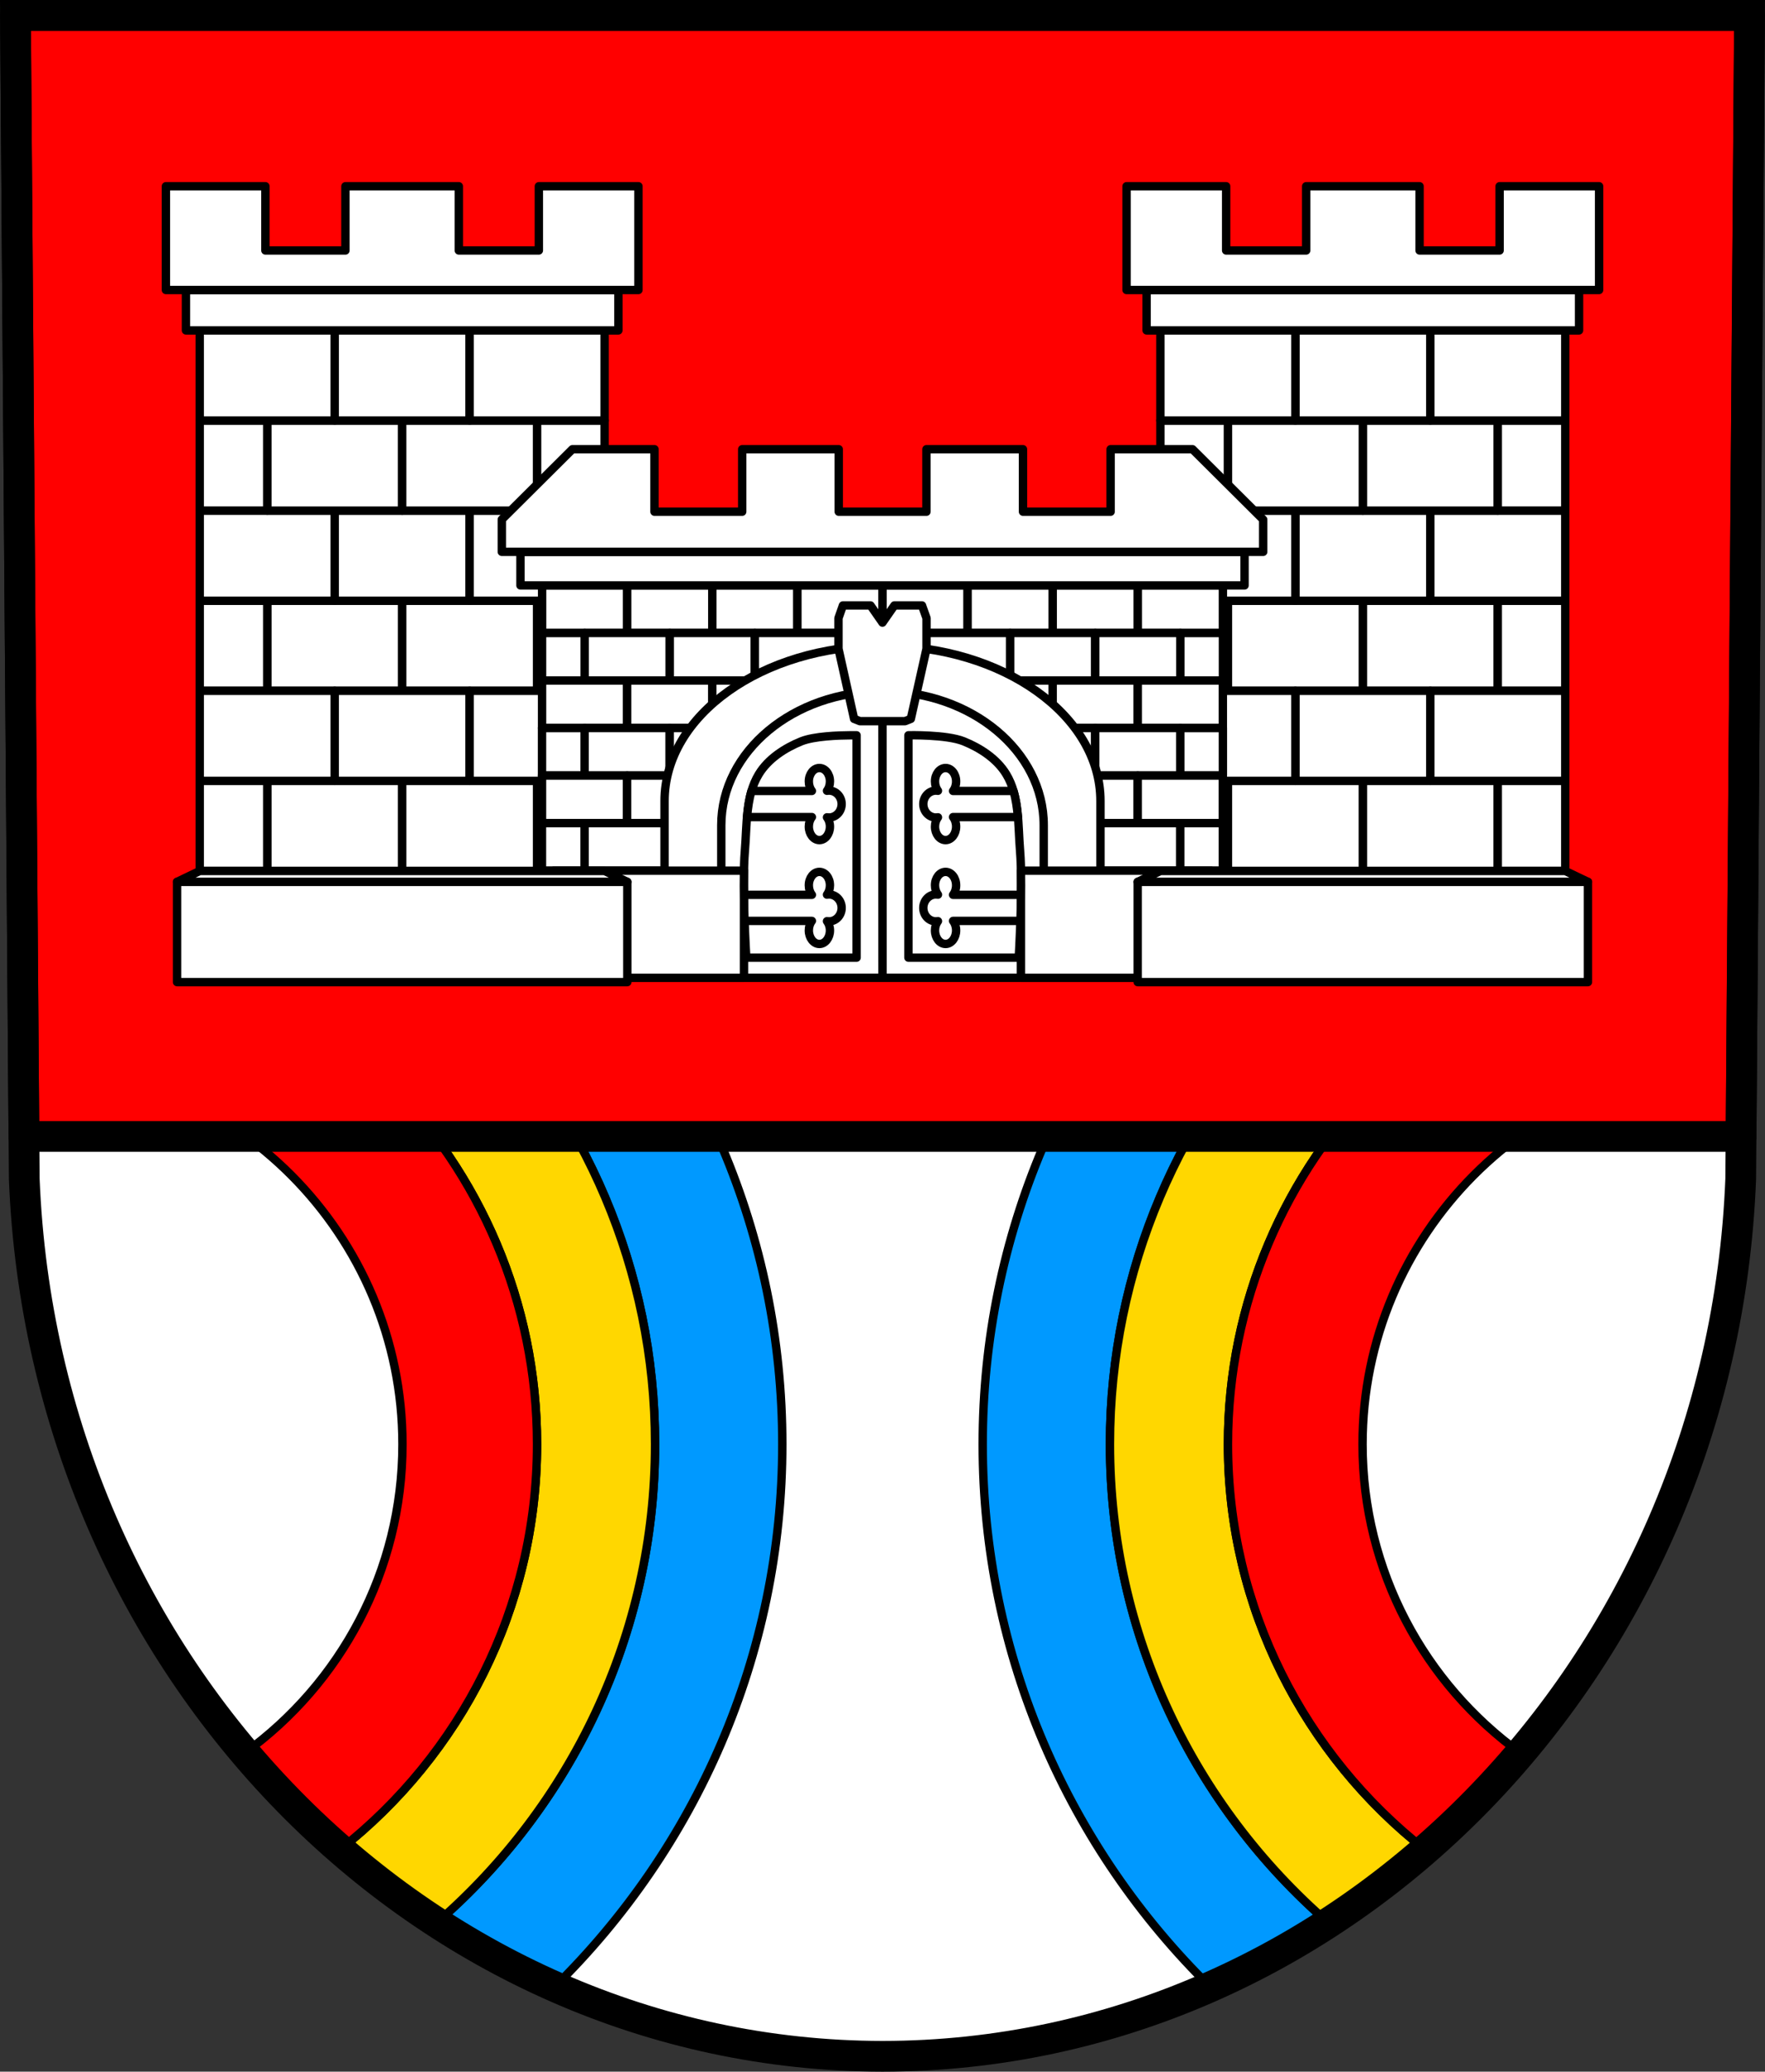 <?xml version="1.0" encoding="UTF-8" standalone="no"?>
<!-- Created with Inkscape (http://www.inkscape.org/) -->

<svg
   xmlns:dc="http://purl.org/dc/elements/1.1/"
   xmlns:cc="http://creativecommons.org/ns#"
   xmlns:rdf="http://www.w3.org/1999/02/22-rdf-syntax-ns#"
   xmlns:svg="http://www.w3.org/2000/svg"
   xmlns="http://www.w3.org/2000/svg"
   xmlns:sodipodi="http://sodipodi.sourceforge.net/DTD/sodipodi-0.dtd"
   xmlns:inkscape="http://www.inkscape.org/namespaces/inkscape"
   width="631.938"
   height="741.781"
   id="svg4398"
   version="1.1"
   inkscape:version="0.48.4 r9939"
   sodipodi:docname="DEU Stelzenberg COA.svg">
  <rect width="100%" height="100%" fill="#333333" stroke="none"/>
  <defs
     id="defs4400">
    <inkscape:path-effect
       effect="spiro"
       id="path-effect6976"
       is_visible="true" />
    <inkscape:path-effect
       effect="spiro"
       id="path-effect6276"
       is_visible="true" />
    <inkscape:path-effect
       effect="spiro"
       id="path-effect2687"
       is_visible="true" />
    <inkscape:path-effect
       effect="spiro"
       id="path-effect2687-9"
       is_visible="true" />
    <inkscape:path-effect
       effect="spiro"
       id="path-effect1092-6"
       is_visible="true" />
    <inkscape:path-effect
       effect="spiro"
       id="path-effect1438-6"
       is_visible="true" />
    <inkscape:path-effect
       effect="spiro"
       id="path-effect1442-9"
       is_visible="true" />
    <inkscape:path-effect
       effect="spiro"
       id="path-effect2687-7"
       is_visible="true" />
    <inkscape:path-effect
       effect="spiro"
       id="path-effect2687-9-6"
       is_visible="true" />
    <inkscape:path-effect
       effect="spiro"
       id="path-effect1092-6-1"
       is_visible="true" />
    <inkscape:path-effect
       effect="spiro"
       id="path-effect1438-6-4"
       is_visible="true" />
    <inkscape:path-effect
       effect="spiro"
       id="path-effect1442-9-2"
       is_visible="true" />
    <inkscape:path-effect
       effect="spiro"
       id="path-effect6276-8"
       is_visible="true" />
  </defs>
  <sodipodi:namedview
     id="base"
     pagecolor="#ffffff"
     bordercolor="#666666"
     borderopacity="1.0"
     inkscape:pageopacity="0.0"
     inkscape:pageshadow="2"
     inkscape:zoom="1.1310733"
     inkscape:cx="315.96875"
     inkscape:cy="370.8946"
     inkscape:document-units="px"
     inkscape:current-layer="layer1"
     showgrid="false"
     inkscape:window-width="1920"
     inkscape:window-height="1054"
     inkscape:window-x="-4"
     inkscape:window-y="-4"
     inkscape:window-maximized="1"
     fit-margin-top="0"
     fit-margin-left="0"
     fit-margin-right="0"
     fit-margin-bottom="0"
     inkscape:snap-midpoints="true"
     inkscape:snap-smooth-nodes="true"
     inkscape:object-nodes="true"
     inkscape:snap-nodes="true" />
  <g
     inkscape:label="Ebene 1"
     inkscape:groupmode="layer"
     id="layer1"
     transform="translate(-19.75,-127.188)">
    <path
       style="fill:#ffffff;stroke:none"
       inkscape:connector-curvature="0"
       d="m 646.143,132.692 -3.149,416.624 C 636.122,724.566 500.358,863.363 335.714,863.461 171.218,863.246 35.404,724.4 28.435,549.317 L 25.286,132.692 H 335.707 z"
       id="path10563-0-6-7-0-3-0-4"
       sodipodi:nodetypes="ccccccc" />
    <g
       id="g5868" />
    <path
       style="fill:#0099ff;fill-opacity:1;stroke:#000000;stroke-width:3;stroke-linecap:round;stroke-linejoin:round;stroke-miterlimit:4;stroke-opacity:1;stroke-dasharray:none;stroke-dashoffset:3.118"
       d="M 7.344 244.688 L 7.688 290.25 C 132.987 290.25 234.531 391.826 234.531 517.125 C 234.531 585.516 204.265 646.818 156.406 688.406 C 169.854 697.151 183.975 704.814 198.656 711.312 C 248.897 661.897 280.094 593.169 280.094 517.125 C 280.094 366.665 158.147 244.688 7.688 244.688 C 7.573 244.688 7.458 244.687 7.344 244.688 z M 624.281 244.688 C 473.822 244.688 351.844 366.665 351.844 517.125 C 351.844 593.198 383.03 661.987 433.312 711.406 C 448.014 704.912 462.162 697.248 475.625 688.5 C 427.712 646.909 397.406 585.552 397.406 517.125 C 397.406 391.836 498.965 290.267 624.25 290.25 L 624.594 244.688 C 624.49 244.687 624.386 244.688 624.281 244.688 z "
       transform="translate(19.75,127.188)"
       id="path5767" />
    <path
       style="fill:#ffd700;fill-opacity:1;stroke:#000000;stroke-width:3;stroke-linecap:round;stroke-linejoin:round;stroke-miterlimit:4;stroke-opacity:1;stroke-dasharray:none;stroke-dashoffset:3.118"
       d="M 7.688 290.25 L 8 332.5 C 109.817 332.67 192.281 415.268 192.281 517.125 C 192.281 576.009 164.707 628.424 121.781 662.219 C 132.736 671.758 144.285 680.524 156.406 688.406 C 204.27 646.807 234.531 585.49 234.531 517.094 C 234.531 391.795 132.987 290.25 7.688 290.25 z M 624.25 290.25 C 498.965 290.267 397.406 391.805 397.406 517.094 C 397.406 585.529 427.733 646.869 475.656 688.469 C 487.774 680.593 499.332 671.846 510.281 662.312 C 467.287 628.52 439.656 576.054 439.656 517.125 C 439.656 415.278 522.135 332.687 623.938 332.5 L 624.25 290.25 z "
       transform="translate(19.75,127.188)"
       id="path5767-0" />
    <path
       style="fill:#ff0000;fill-opacity:1;stroke:#000000;stroke-width:3;stroke-linecap:round;stroke-linejoin:round;stroke-miterlimit:4;stroke-opacity:1;stroke-dasharray:none;stroke-dashoffset:3.118"
       d="M 8 332.5 L 8.375 380.688 C 83.399 381.061 144.094 442.013 144.094 517.125 C 144.094 562.591 121.852 602.841 87.656 627.625 C 98.184 640.061 109.609 651.619 121.781 662.219 C 164.707 628.424 192.281 576.009 192.281 517.125 C 192.281 415.268 109.817 332.67 8 332.5 z M 623.938 332.5 C 522.135 332.687 439.656 415.278 439.656 517.125 C 439.656 576.054 467.287 628.52 510.281 662.312 C 522.454 651.714 533.85 640.126 544.375 627.688 C 510.136 602.904 487.844 562.616 487.844 517.125 C 487.844 442.024 548.553 381.078 623.562 380.688 L 623.938 332.5 z "
       transform="translate(19.75,127.188)"
       id="path5767-0-1" />
    <path
       inkscape:connector-curvature="0"
       style="fill:#ff0000;fill-opacity:1;stroke:#000000;stroke-width:11;stroke-linecap:round;stroke-linejoin:round;stroke-miterlimit:4;stroke-opacity:1;stroke-dasharray:none"
       d="m 25.281,132.688 3.031,401.406 614.812,0 3.031,-401.406 -310.438,0 -310.438,0 z"
       id="rect5746" />
    <path
       style="fill:none;stroke:#000000;stroke-width:11;stroke-opacity:1"
       inkscape:connector-curvature="0"
       d="m 646.143,132.692 -3.149,416.624 C 636.122,724.566 500.358,863.363 335.714,863.461 171.218,863.246 35.404,724.4 28.435,549.317 L 25.286,132.692 H 335.707 z"
       id="path10563-0-6-7-0-3-0"
       sodipodi:nodetypes="ccccccc" />
    <rect
       style="fill:#ffffff;stroke:#000000;stroke-width:3;stroke-linecap:round;stroke-linejoin:round;stroke-miterlimit:4;stroke-opacity:1;stroke-dasharray:none;stroke-dashoffset:3.118"
       id="rect6132"
       width="48.322"
       height="32.263"
       x="115.425"
       y="342.277" />
    <rect
       style="fill:#ffffff;stroke:#000000;stroke-width:3;stroke-linecap:round;stroke-linejoin:round;stroke-miterlimit:4;stroke-opacity:1;stroke-dasharray:none;stroke-dashoffset:3.118"
       id="rect6132-9"
       width="48.322"
       height="32.263"
       x="163.747"
       y="342.277" />
    <path
       style="fill:#ffffff;stroke:#000000;stroke-width:3;stroke-linecap:round;stroke-linejoin:round;stroke-miterlimit:4;stroke-opacity:1;stroke-dasharray:none;stroke-dashoffset:3.118"
       d="m 212.061,342.281 0,32.251 24.166,0 0,-32.251 -24.166,0 z"
       id="rect6132-4"
       inkscape:connector-curvature="0" />
    <path
       style="fill:#ffffff;stroke:#000000;stroke-width:3;stroke-linecap:round;stroke-linejoin:round;stroke-miterlimit:4;stroke-opacity:1;stroke-dasharray:none;stroke-dashoffset:3.118"
       d="m 91.264,342.281 0,32.251 24.166,0 0,-32.251 -24.166,0 z"
       id="rect6132-7"
       inkscape:connector-curvature="0" />
    <rect
       style="fill:#ffffff;stroke:#000000;stroke-width:3;stroke-linecap:round;stroke-linejoin:round;stroke-miterlimit:4;stroke-opacity:1;stroke-dasharray:none;stroke-dashoffset:3.118"
       id="rect6132-8"
       width="48.322"
       height="32.263"
       x="139.586"
       y="310.014" />
    <rect
       style="fill:#ffffff;stroke:#000000;stroke-width:3;stroke-linecap:round;stroke-linejoin:round;stroke-miterlimit:4;stroke-opacity:1;stroke-dasharray:none;stroke-dashoffset:3.118"
       id="rect6132-9-3"
       width="48.322"
       height="32.263"
       x="187.908"
       y="310.014" />
    <rect
       style="fill:#ffffff;stroke:#000000;stroke-width:3;stroke-linecap:round;stroke-linejoin:round;stroke-miterlimit:4;stroke-opacity:1;stroke-dasharray:none;stroke-dashoffset:3.118"
       id="rect6132-8-2"
       width="48.322"
       height="32.263"
       x="91.264"
       y="310.014" />
    <rect
       style="fill:#ffffff;stroke:#000000;stroke-width:3;stroke-linecap:round;stroke-linejoin:round;stroke-miterlimit:4;stroke-opacity:1;stroke-dasharray:none;stroke-dashoffset:3.118"
       id="rect6132-0"
       width="48.322"
       height="32.263"
       x="115.42"
       y="277.759" />
    <rect
       style="fill:#ffffff;stroke:#000000;stroke-width:3;stroke-linecap:round;stroke-linejoin:round;stroke-miterlimit:4;stroke-opacity:1;stroke-dasharray:none;stroke-dashoffset:3.118"
       id="rect6132-9-1"
       width="48.322"
       height="32.263"
       x="163.742"
       y="277.759" />
    <path
       style="fill:#ffffff;stroke:#000000;stroke-width:3;stroke-linecap:round;stroke-linejoin:round;stroke-miterlimit:4;stroke-opacity:1;stroke-dasharray:none;stroke-dashoffset:3.118"
       d="m 212.056,277.762 0,32.251 24.166,0 0,-32.251 -24.166,0 z"
       id="rect6132-4-6"
       inkscape:connector-curvature="0" />
    <path
       style="fill:#ffffff;stroke:#000000;stroke-width:3;stroke-linecap:round;stroke-linejoin:round;stroke-miterlimit:4;stroke-opacity:1;stroke-dasharray:none;stroke-dashoffset:3.118"
       d="m 91.259,277.762 0,32.251 24.166,0 0,-32.251 -24.166,0 z"
       id="rect6132-7-4"
       inkscape:connector-curvature="0" />
    <rect
       style="fill:#ffffff;stroke:#000000;stroke-width:3;stroke-linecap:round;stroke-linejoin:round;stroke-miterlimit:4;stroke-opacity:1;stroke-dasharray:none;stroke-dashoffset:3.118"
       id="rect6132-8-0"
       width="48.322"
       height="32.263"
       x="139.581"
       y="245.495" />
    <rect
       style="fill:#ffffff;stroke:#000000;stroke-width:3;stroke-linecap:round;stroke-linejoin:round;stroke-miterlimit:4;stroke-opacity:1;stroke-dasharray:none;stroke-dashoffset:3.118"
       id="rect6132-9-3-6"
       width="48.322"
       height="32.263"
       x="187.903"
       y="245.495" />
    <rect
       style="fill:#ffffff;stroke:#000000;stroke-width:3;stroke-linecap:round;stroke-linejoin:round;stroke-miterlimit:4;stroke-opacity:1;stroke-dasharray:none;stroke-dashoffset:3.118"
       id="rect6132-8-2-1"
       width="48.322"
       height="32.263"
       x="91.259"
       y="245.495" />
    <rect
       style="fill:#ffffff;stroke:#000000;stroke-width:3;stroke-linecap:round;stroke-linejoin:round;stroke-miterlimit:4;stroke-opacity:1;stroke-dasharray:none;stroke-dashoffset:3.118"
       id="rect6132-89"
       width="48.322"
       height="32.263"
       x="115.425"
       y="406.795" />
    <rect
       style="fill:#ffffff;stroke:#000000;stroke-width:3;stroke-linecap:round;stroke-linejoin:round;stroke-miterlimit:4;stroke-opacity:1;stroke-dasharray:none;stroke-dashoffset:3.118"
       id="rect6132-9-8"
       width="48.322"
       height="32.263"
       x="163.746"
       y="406.795" />
    <path
       style="fill:#ffffff;stroke:#000000;stroke-width:3;stroke-linecap:round;stroke-linejoin:round;stroke-miterlimit:4;stroke-opacity:1;stroke-dasharray:none;stroke-dashoffset:3.118"
       d="m 212.061,406.799 0,32.251 24.166,0 0,-32.251 -24.166,0 z"
       id="rect6132-4-4"
       inkscape:connector-curvature="0" />
    <path
       style="fill:#ffffff;stroke:#000000;stroke-width:3;stroke-linecap:round;stroke-linejoin:round;stroke-miterlimit:4;stroke-opacity:1;stroke-dasharray:none;stroke-dashoffset:3.118"
       d="m 91.264,406.799 0,32.251 24.166,0 0,-32.251 -24.166,0 z"
       id="rect6132-7-1"
       inkscape:connector-curvature="0" />
    <rect
       style="fill:#ffffff;stroke:#000000;stroke-width:3;stroke-linecap:round;stroke-linejoin:round;stroke-miterlimit:4;stroke-opacity:1;stroke-dasharray:none;stroke-dashoffset:3.118"
       id="rect6132-8-4"
       width="48.322"
       height="32.263"
       x="139.586"
       y="374.532" />
    <rect
       style="fill:#ffffff;stroke:#000000;stroke-width:3;stroke-linecap:round;stroke-linejoin:round;stroke-miterlimit:4;stroke-opacity:1;stroke-dasharray:none;stroke-dashoffset:3.118"
       id="rect6132-9-3-3"
       width="48.322"
       height="32.263"
       x="187.907"
       y="374.532" />
    <rect
       style="fill:#ffffff;stroke:#000000;stroke-width:3;stroke-linecap:round;stroke-linejoin:round;stroke-miterlimit:4;stroke-opacity:1;stroke-dasharray:none;stroke-dashoffset:3.118"
       id="rect6132-8-2-9"
       width="48.322"
       height="32.263"
       x="91.264"
       y="374.532" />
    <rect
       style="fill:#ffffff;stroke:#000000;stroke-width:3;stroke-linecap:round;stroke-linejoin:round;stroke-miterlimit:4;stroke-opacity:1;stroke-dasharray:none;stroke-dashoffset:3.118"
       id="rect6278"
       width="154.83"
       height="14.459"
       x="86.327"
       y="231.037" />
    <path
       style="fill:#ffffff;stroke:#000000;stroke-width:3;stroke-linecap:round;stroke-linejoin:round;stroke-miterlimit:4;stroke-opacity:1;stroke-dasharray:none;stroke-dashoffset:3.118"
       d="m 79.148,193.875 0,37.156 169.188,0 0,-37.156 -35.656,0 0,23 -28.656,0 0,-23 -40.594,0 0,23 -28.656,0 0,-23 -35.625,0 z"
       id="rect6280"
       inkscape:connector-curvature="0" />
    <rect
       style="fill:#ffffff;stroke:#000000;stroke-width:3;stroke-linecap:round;stroke-linejoin:round;stroke-miterlimit:4;stroke-opacity:1;stroke-dasharray:none;stroke-dashoffset:3.118"
       id="rect6132-87"
       width="48.322"
       height="32.263"
       x="-556.012"
       y="342.277"
       transform="scale(-1,1)" />
    <rect
       style="fill:#ffffff;stroke:#000000;stroke-width:3;stroke-linecap:round;stroke-linejoin:round;stroke-miterlimit:4;stroke-opacity:1;stroke-dasharray:none;stroke-dashoffset:3.118"
       id="rect6132-9-7"
       width="48.322"
       height="32.263"
       x="-507.691"
       y="342.277"
       transform="scale(-1,1)" />
    <path
       style="fill:#ffffff;stroke:#000000;stroke-width:3;stroke-linecap:round;stroke-linejoin:round;stroke-miterlimit:4;stroke-opacity:1;stroke-dasharray:none;stroke-dashoffset:3.118"
       d="m 459.377,342.281 0,32.251 -24.166,0 0,-32.251 24.166,0 z"
       id="rect6132-4-8"
       inkscape:connector-curvature="0" />
    <path
       style="fill:#ffffff;stroke:#000000;stroke-width:3;stroke-linecap:round;stroke-linejoin:round;stroke-miterlimit:4;stroke-opacity:1;stroke-dasharray:none;stroke-dashoffset:3.118"
       d="m 580.174,342.281 0,32.251 -24.166,0 0,-32.251 24.166,0 z"
       id="rect6132-7-3"
       inkscape:connector-curvature="0" />
    <rect
       style="fill:#ffffff;stroke:#000000;stroke-width:3;stroke-linecap:round;stroke-linejoin:round;stroke-miterlimit:4;stroke-opacity:1;stroke-dasharray:none;stroke-dashoffset:3.118"
       id="rect6132-8-8"
       width="48.322"
       height="32.263"
       x="-531.852"
       y="310.014"
       transform="scale(-1,1)" />
    <rect
       style="fill:#ffffff;stroke:#000000;stroke-width:3;stroke-linecap:round;stroke-linejoin:round;stroke-miterlimit:4;stroke-opacity:1;stroke-dasharray:none;stroke-dashoffset:3.118"
       id="rect6132-9-3-37"
       width="48.322"
       height="32.263"
       x="-483.53"
       y="310.014"
       transform="scale(-1,1)" />
    <rect
       style="fill:#ffffff;stroke:#000000;stroke-width:3;stroke-linecap:round;stroke-linejoin:round;stroke-miterlimit:4;stroke-opacity:1;stroke-dasharray:none;stroke-dashoffset:3.118"
       id="rect6132-8-2-10"
       width="48.322"
       height="32.263"
       x="-580.173"
       y="310.014"
       transform="scale(-1,1)" />
    <rect
       style="fill:#ffffff;stroke:#000000;stroke-width:3;stroke-linecap:round;stroke-linejoin:round;stroke-miterlimit:4;stroke-opacity:1;stroke-dasharray:none;stroke-dashoffset:3.118"
       id="rect6132-0-7"
       width="48.322"
       height="32.263"
       x="-556.017"
       y="277.759"
       transform="scale(-1,1)" />
    <rect
       style="fill:#ffffff;stroke:#000000;stroke-width:3;stroke-linecap:round;stroke-linejoin:round;stroke-miterlimit:4;stroke-opacity:1;stroke-dasharray:none;stroke-dashoffset:3.118"
       id="rect6132-9-1-3"
       width="48.322"
       height="32.263"
       x="-507.696"
       y="277.759"
       transform="scale(-1,1)" />
    <path
       style="fill:#ffffff;stroke:#000000;stroke-width:3;stroke-linecap:round;stroke-linejoin:round;stroke-miterlimit:4;stroke-opacity:1;stroke-dasharray:none;stroke-dashoffset:3.118"
       d="m 459.382,277.762 0,32.251 -24.166,0 0,-32.251 24.166,0 z"
       id="rect6132-4-6-4"
       inkscape:connector-curvature="0" />
    <path
       style="fill:#ffffff;stroke:#000000;stroke-width:3;stroke-linecap:round;stroke-linejoin:round;stroke-miterlimit:4;stroke-opacity:1;stroke-dasharray:none;stroke-dashoffset:3.118"
       d="m 580.178,277.762 0,32.251 -24.166,0 0,-32.251 24.166,0 z"
       id="rect6132-7-4-9"
       inkscape:connector-curvature="0" />
    <rect
       style="fill:#ffffff;stroke:#000000;stroke-width:3;stroke-linecap:round;stroke-linejoin:round;stroke-miterlimit:4;stroke-opacity:1;stroke-dasharray:none;stroke-dashoffset:3.118"
       id="rect6132-8-0-6"
       width="48.322"
       height="32.263"
       x="-531.856"
       y="245.495"
       transform="scale(-1,1)" />
    <rect
       style="fill:#ffffff;stroke:#000000;stroke-width:3;stroke-linecap:round;stroke-linejoin:round;stroke-miterlimit:4;stroke-opacity:1;stroke-dasharray:none;stroke-dashoffset:3.118"
       id="rect6132-9-3-6-5"
       width="48.322"
       height="32.263"
       x="-483.535"
       y="245.495"
       transform="scale(-1,1)" />
    <rect
       style="fill:#ffffff;stroke:#000000;stroke-width:3;stroke-linecap:round;stroke-linejoin:round;stroke-miterlimit:4;stroke-opacity:1;stroke-dasharray:none;stroke-dashoffset:3.118"
       id="rect6132-8-2-1-1"
       width="48.322"
       height="32.263"
       x="-580.178"
       y="245.495"
       transform="scale(-1,1)" />
    <rect
       style="fill:#ffffff;stroke:#000000;stroke-width:3;stroke-linecap:round;stroke-linejoin:round;stroke-miterlimit:4;stroke-opacity:1;stroke-dasharray:none;stroke-dashoffset:3.118"
       id="rect6132-89-0"
       width="48.322"
       height="32.263"
       x="-556.013"
       y="406.795"
       transform="scale(-1,1)" />
    <rect
       style="fill:#ffffff;stroke:#000000;stroke-width:3;stroke-linecap:round;stroke-linejoin:round;stroke-miterlimit:4;stroke-opacity:1;stroke-dasharray:none;stroke-dashoffset:3.118"
       id="rect6132-9-8-9"
       width="48.322"
       height="32.263"
       x="-507.691"
       y="406.795"
       transform="scale(-1,1)" />
    <path
       style="fill:#ffffff;stroke:#000000;stroke-width:3;stroke-linecap:round;stroke-linejoin:round;stroke-miterlimit:4;stroke-opacity:1;stroke-dasharray:none;stroke-dashoffset:3.118"
       d="m 459.377,406.799 0,32.251 -24.166,0 0,-32.251 24.166,0 z"
       id="rect6132-4-4-9"
       inkscape:connector-curvature="0" />
    <path
       style="fill:#ffffff;stroke:#000000;stroke-width:3;stroke-linecap:round;stroke-linejoin:round;stroke-miterlimit:4;stroke-opacity:1;stroke-dasharray:none;stroke-dashoffset:3.118"
       d="m 580.174,406.799 0,32.251 -24.166,0 0,-32.251 24.166,0 z"
       id="rect6132-7-1-6"
       inkscape:connector-curvature="0" />
    <rect
       style="fill:#ffffff;stroke:#000000;stroke-width:3;stroke-linecap:round;stroke-linejoin:round;stroke-miterlimit:4;stroke-opacity:1;stroke-dasharray:none;stroke-dashoffset:3.118"
       id="rect6132-8-4-8"
       width="48.322"
       height="32.263"
       x="-531.852"
       y="374.532"
       transform="scale(-1,1)" />
    <rect
       style="fill:#ffffff;stroke:#000000;stroke-width:3;stroke-linecap:round;stroke-linejoin:round;stroke-miterlimit:4;stroke-opacity:1;stroke-dasharray:none;stroke-dashoffset:3.118"
       id="rect6132-9-3-3-3"
       width="48.322"
       height="32.263"
       x="-483.53"
       y="374.532"
       transform="scale(-1,1)" />
    <rect
       style="fill:#ffffff;stroke:#000000;stroke-width:3;stroke-linecap:round;stroke-linejoin:round;stroke-miterlimit:4;stroke-opacity:1;stroke-dasharray:none;stroke-dashoffset:3.118"
       id="rect6132-8-2-9-4"
       width="48.322"
       height="32.263"
       x="-580.174"
       y="374.532"
       transform="scale(-1,1)" />
    <rect
       style="fill:#ffffff;stroke:#000000;stroke-width:3;stroke-linecap:round;stroke-linejoin:round;stroke-miterlimit:4;stroke-opacity:1;stroke-dasharray:none;stroke-dashoffset:3.118"
       id="rect6278-9"
       width="154.83"
       height="14.459"
       x="-585.111"
       y="231.037"
       transform="scale(-1,1)" />
    <path
       style="fill:#ffffff;stroke:#000000;stroke-width:3;stroke-linecap:round;stroke-linejoin:round;stroke-miterlimit:4;stroke-opacity:1;stroke-dasharray:none;stroke-dashoffset:3.118"
       d="m 592.289,193.875 0,37.156 -169.188,0 0,-37.156 35.656,0 0,23 28.656,0 0,-23 40.594,0 0,23 28.656,0 0,-23 35.625,0 z"
       id="rect6280-9"
       inkscape:connector-curvature="0" />
    <rect
       style="fill:#ffffff;stroke:#000000;stroke-width:3;stroke-linecap:round;stroke-linejoin:round;stroke-miterlimit:4;stroke-opacity:1;stroke-dasharray:none;stroke-dashoffset:3.118"
       id="rect6481"
       width="30.469"
       height="17.023"
       x="213.844"
       y="336.81" />
    <rect
       style="fill:#ffffff;stroke:#000000;stroke-width:3;stroke-linecap:round;stroke-linejoin:round;stroke-miterlimit:4;stroke-opacity:1;stroke-dasharray:none;stroke-dashoffset:3.118"
       id="rect6481-2"
       width="30.469"
       height="17.023"
       x="244.313"
       y="336.81" />
    <rect
       style="fill:#ffffff;stroke:#000000;stroke-width:3;stroke-linecap:round;stroke-linejoin:round;stroke-miterlimit:4;stroke-opacity:1;stroke-dasharray:none;stroke-dashoffset:3.118"
       id="rect6481-5"
       width="30.469"
       height="17.023"
       x="274.782"
       y="336.81" />
    <rect
       style="fill:#ffffff;stroke:#000000;stroke-width:3;stroke-linecap:round;stroke-linejoin:round;stroke-miterlimit:4;stroke-opacity:1;stroke-dasharray:none;stroke-dashoffset:3.118"
       id="rect6481-2-5"
       width="30.469"
       height="17.023"
       x="305.251"
       y="336.81" />
    <rect
       style="fill:#ffffff;stroke:#000000;stroke-width:3;stroke-linecap:round;stroke-linejoin:round;stroke-miterlimit:4;stroke-opacity:1;stroke-dasharray:none;stroke-dashoffset:3.118"
       id="rect6481-3"
       width="30.469"
       height="17.023"
       x="335.72"
       y="336.81" />
    <rect
       style="fill:#ffffff;stroke:#000000;stroke-width:3;stroke-linecap:round;stroke-linejoin:round;stroke-miterlimit:4;stroke-opacity:1;stroke-dasharray:none;stroke-dashoffset:3.118"
       id="rect6481-2-3"
       width="30.469"
       height="17.023"
       x="366.189"
       y="336.81" />
    <rect
       style="fill:#ffffff;stroke:#000000;stroke-width:3;stroke-linecap:round;stroke-linejoin:round;stroke-miterlimit:4;stroke-opacity:1;stroke-dasharray:none;stroke-dashoffset:3.118"
       id="rect6481-37"
       width="30.469"
       height="17.023"
       x="396.658"
       y="336.81" />
    <rect
       style="fill:#ffffff;stroke:#000000;stroke-width:3;stroke-linecap:round;stroke-linejoin:round;stroke-miterlimit:4;stroke-opacity:1;stroke-dasharray:none;stroke-dashoffset:3.118"
       id="rect6481-2-4"
       width="30.469"
       height="17.023"
       x="427.127"
       y="336.81" />
    <rect
       style="fill:#ffffff;stroke:#000000;stroke-width:3;stroke-linecap:round;stroke-linejoin:round;stroke-miterlimit:4;stroke-opacity:1;stroke-dasharray:none;stroke-dashoffset:3.118"
       id="rect6481-38"
       width="30.469"
       height="17.023"
       x="229.078"
       y="353.833" />
    <rect
       style="fill:#ffffff;stroke:#000000;stroke-width:3;stroke-linecap:round;stroke-linejoin:round;stroke-miterlimit:4;stroke-opacity:1;stroke-dasharray:none;stroke-dashoffset:3.118"
       id="rect6481-2-0"
       width="30.469"
       height="17.023"
       x="259.547"
       y="353.833" />
    <rect
       style="fill:#ffffff;stroke:#000000;stroke-width:3;stroke-linecap:round;stroke-linejoin:round;stroke-miterlimit:4;stroke-opacity:1;stroke-dasharray:none;stroke-dashoffset:3.118"
       id="rect6481-5-8"
       width="30.469"
       height="17.023"
       x="290.016"
       y="353.833" />
    <rect
       style="fill:#ffffff;stroke:#000000;stroke-width:3;stroke-linecap:round;stroke-linejoin:round;stroke-miterlimit:4;stroke-opacity:1;stroke-dasharray:none;stroke-dashoffset:3.118"
       id="rect6481-2-5-8"
       width="30.469"
       height="17.023"
       x="320.485"
       y="353.833" />
    <rect
       style="fill:#ffffff;stroke:#000000;stroke-width:3;stroke-linecap:round;stroke-linejoin:round;stroke-miterlimit:4;stroke-opacity:1;stroke-dasharray:none;stroke-dashoffset:3.118"
       id="rect6481-3-0"
       width="30.469"
       height="17.023"
       x="350.954"
       y="353.833" />
    <rect
       style="fill:#ffffff;stroke:#000000;stroke-width:3;stroke-linecap:round;stroke-linejoin:round;stroke-miterlimit:4;stroke-opacity:1;stroke-dasharray:none;stroke-dashoffset:3.118"
       id="rect6481-2-3-6"
       width="30.469"
       height="17.023"
       x="381.423"
       y="353.833" />
    <rect
       style="fill:#ffffff;stroke:#000000;stroke-width:3;stroke-linecap:round;stroke-linejoin:round;stroke-miterlimit:4;stroke-opacity:1;stroke-dasharray:none;stroke-dashoffset:3.118"
       id="rect6481-37-8"
       width="30.469"
       height="17.023"
       x="411.892"
       y="353.833" />
    <path
       inkscape:connector-curvature="0"
       style="fill:#ffffff;stroke:#000000;stroke-width:3;stroke-linecap:round;stroke-linejoin:round;stroke-miterlimit:4;stroke-opacity:1;stroke-dasharray:none;stroke-dashoffset:3.118"
       d="m 442.359,353.844 0,17 15.25,0 0,-17 -15.25,0 z"
       id="rect6481-2-4-1" />
    <path
       inkscape:connector-curvature="0"
       style="fill:#ffffff;stroke:#000000;stroke-width:3;stroke-linecap:round;stroke-linejoin:round;stroke-miterlimit:4;stroke-opacity:1;stroke-dasharray:none;stroke-dashoffset:3.118"
       d="m 213.828,353.844 0,17 15.25,0 0,-17 -15.25,0 z"
       id="rect6481-38-9" />
    <rect
       style="fill:#ffffff;stroke:#000000;stroke-width:3;stroke-linecap:round;stroke-linejoin:round;stroke-miterlimit:4;stroke-opacity:1;stroke-dasharray:none;stroke-dashoffset:3.118"
       id="rect6481-8"
       width="30.469"
       height="17.023"
       x="213.828"
       y="370.844" />
    <rect
       style="fill:#ffffff;stroke:#000000;stroke-width:3;stroke-linecap:round;stroke-linejoin:round;stroke-miterlimit:4;stroke-opacity:1;stroke-dasharray:none;stroke-dashoffset:3.118"
       id="rect6481-2-9"
       width="30.469"
       height="17.023"
       x="244.297"
       y="370.844" />
    <rect
       style="fill:#ffffff;stroke:#000000;stroke-width:3;stroke-linecap:round;stroke-linejoin:round;stroke-miterlimit:4;stroke-opacity:1;stroke-dasharray:none;stroke-dashoffset:3.118"
       id="rect6481-5-7"
       width="30.469"
       height="17.023"
       x="274.766"
       y="370.844" />
    <rect
       style="fill:#ffffff;stroke:#000000;stroke-width:3;stroke-linecap:round;stroke-linejoin:round;stroke-miterlimit:4;stroke-opacity:1;stroke-dasharray:none;stroke-dashoffset:3.118"
       id="rect6481-2-5-2"
       width="30.469"
       height="17.023"
       x="305.235"
       y="370.844" />
    <rect
       style="fill:#ffffff;stroke:#000000;stroke-width:3;stroke-linecap:round;stroke-linejoin:round;stroke-miterlimit:4;stroke-opacity:1;stroke-dasharray:none;stroke-dashoffset:3.118"
       id="rect6481-3-2"
       width="30.469"
       height="17.023"
       x="335.704"
       y="370.844" />
    <rect
       style="fill:#ffffff;stroke:#000000;stroke-width:3;stroke-linecap:round;stroke-linejoin:round;stroke-miterlimit:4;stroke-opacity:1;stroke-dasharray:none;stroke-dashoffset:3.118"
       id="rect6481-2-3-8"
       width="30.469"
       height="17.023"
       x="366.173"
       y="370.844" />
    <rect
       style="fill:#ffffff;stroke:#000000;stroke-width:3;stroke-linecap:round;stroke-linejoin:round;stroke-miterlimit:4;stroke-opacity:1;stroke-dasharray:none;stroke-dashoffset:3.118"
       id="rect6481-37-2"
       width="30.469"
       height="17.023"
       x="396.642"
       y="370.844" />
    <rect
       style="fill:#ffffff;stroke:#000000;stroke-width:3;stroke-linecap:round;stroke-linejoin:round;stroke-miterlimit:4;stroke-opacity:1;stroke-dasharray:none;stroke-dashoffset:3.118"
       id="rect6481-2-4-8"
       width="30.469"
       height="17.023"
       x="427.111"
       y="370.844" />
    <rect
       style="fill:#ffffff;stroke:#000000;stroke-width:3;stroke-linecap:round;stroke-linejoin:round;stroke-miterlimit:4;stroke-opacity:1;stroke-dasharray:none;stroke-dashoffset:3.118"
       id="rect6481-38-90"
       width="30.469"
       height="17.023"
       x="229.063"
       y="387.867" />
    <rect
       style="fill:#ffffff;stroke:#000000;stroke-width:3;stroke-linecap:round;stroke-linejoin:round;stroke-miterlimit:4;stroke-opacity:1;stroke-dasharray:none;stroke-dashoffset:3.118"
       id="rect6481-2-0-7"
       width="30.469"
       height="17.023"
       x="259.532"
       y="387.867" />
    <rect
       style="fill:#ffffff;stroke:#000000;stroke-width:3;stroke-linecap:round;stroke-linejoin:round;stroke-miterlimit:4;stroke-opacity:1;stroke-dasharray:none;stroke-dashoffset:3.118"
       id="rect6481-5-8-8"
       width="30.469"
       height="17.023"
       x="290.001"
       y="387.867" />
    <rect
       style="fill:#ffffff;stroke:#000000;stroke-width:3;stroke-linecap:round;stroke-linejoin:round;stroke-miterlimit:4;stroke-opacity:1;stroke-dasharray:none;stroke-dashoffset:3.118"
       id="rect6481-2-5-8-1"
       width="30.469"
       height="17.023"
       x="320.47"
       y="387.867" />
    <rect
       style="fill:#ffffff;stroke:#000000;stroke-width:3;stroke-linecap:round;stroke-linejoin:round;stroke-miterlimit:4;stroke-opacity:1;stroke-dasharray:none;stroke-dashoffset:3.118"
       id="rect6481-3-0-5"
       width="30.469"
       height="17.023"
       x="350.939"
       y="387.867" />
    <rect
       style="fill:#ffffff;stroke:#000000;stroke-width:3;stroke-linecap:round;stroke-linejoin:round;stroke-miterlimit:4;stroke-opacity:1;stroke-dasharray:none;stroke-dashoffset:3.118"
       id="rect6481-2-3-6-8"
       width="30.469"
       height="17.023"
       x="381.408"
       y="387.867" />
    <rect
       style="fill:#ffffff;stroke:#000000;stroke-width:3;stroke-linecap:round;stroke-linejoin:round;stroke-miterlimit:4;stroke-opacity:1;stroke-dasharray:none;stroke-dashoffset:3.118"
       id="rect6481-37-8-6"
       width="30.469"
       height="17.023"
       x="411.877"
       y="387.867" />
    <path
       inkscape:connector-curvature="0"
       style="fill:#ffffff;stroke:#000000;stroke-width:3;stroke-linecap:round;stroke-linejoin:round;stroke-miterlimit:4;stroke-opacity:1;stroke-dasharray:none;stroke-dashoffset:3.118"
       d="m 442.344,387.878 0,17 15.25,0 0,-17 -15.25,0 z"
       id="rect6481-2-4-1-1" />
    <path
       inkscape:connector-curvature="0"
       style="fill:#ffffff;stroke:#000000;stroke-width:3;stroke-linecap:round;stroke-linejoin:round;stroke-miterlimit:4;stroke-opacity:1;stroke-dasharray:none;stroke-dashoffset:3.118"
       d="m 213.813,387.878 0,17 15.25,0 0,-17 -15.25,0 z"
       id="rect6481-38-9-2" />
    <rect
       style="fill:#ffffff;stroke:#000000;stroke-width:3;stroke-linecap:round;stroke-linejoin:round;stroke-miterlimit:4;stroke-opacity:1;stroke-dasharray:none;stroke-dashoffset:3.118"
       id="rect6481-4"
       width="30.469"
       height="17.023"
       x="213.813"
       y="404.878" />
    <rect
       style="fill:#ffffff;stroke:#000000;stroke-width:3;stroke-linecap:round;stroke-linejoin:round;stroke-miterlimit:4;stroke-opacity:1;stroke-dasharray:none;stroke-dashoffset:3.118"
       id="rect6481-2-2"
       width="30.469"
       height="17.023"
       x="244.282"
       y="404.878" />
    <rect
       style="fill:#ffffff;stroke:#000000;stroke-width:3;stroke-linecap:round;stroke-linejoin:round;stroke-miterlimit:4;stroke-opacity:1;stroke-dasharray:none;stroke-dashoffset:3.118"
       id="rect6481-5-5"
       width="30.469"
       height="17.023"
       x="274.751"
       y="404.878" />
    <rect
       style="fill:#ffffff;stroke:#000000;stroke-width:3;stroke-linecap:round;stroke-linejoin:round;stroke-miterlimit:4;stroke-opacity:1;stroke-dasharray:none;stroke-dashoffset:3.118"
       id="rect6481-2-5-86"
       width="30.469"
       height="17.023"
       x="305.22"
       y="404.878" />
    <rect
       style="fill:#ffffff;stroke:#000000;stroke-width:3;stroke-linecap:round;stroke-linejoin:round;stroke-miterlimit:4;stroke-opacity:1;stroke-dasharray:none;stroke-dashoffset:3.118"
       id="rect6481-3-26"
       width="30.469"
       height="17.023"
       x="335.689"
       y="404.878" />
    <rect
       style="fill:#ffffff;stroke:#000000;stroke-width:3;stroke-linecap:round;stroke-linejoin:round;stroke-miterlimit:4;stroke-opacity:1;stroke-dasharray:none;stroke-dashoffset:3.118"
       id="rect6481-2-3-5"
       width="30.469"
       height="17.023"
       x="366.158"
       y="404.878" />
    <rect
       style="fill:#ffffff;stroke:#000000;stroke-width:3;stroke-linecap:round;stroke-linejoin:round;stroke-miterlimit:4;stroke-opacity:1;stroke-dasharray:none;stroke-dashoffset:3.118"
       id="rect6481-37-3"
       width="30.469"
       height="17.023"
       x="396.627"
       y="404.878" />
    <rect
       style="fill:#ffffff;stroke:#000000;stroke-width:3;stroke-linecap:round;stroke-linejoin:round;stroke-miterlimit:4;stroke-opacity:1;stroke-dasharray:none;stroke-dashoffset:3.118"
       id="rect6481-2-4-9"
       width="30.469"
       height="17.023"
       x="427.096"
       y="404.878" />
    <rect
       style="fill:#ffffff;stroke:#000000;stroke-width:3;stroke-linecap:round;stroke-linejoin:round;stroke-miterlimit:4;stroke-opacity:1;stroke-dasharray:none;stroke-dashoffset:3.118"
       id="rect6481-38-2"
       width="30.469"
       height="17.023"
       x="229.047"
       y="421.901" />
    <rect
       style="fill:#ffffff;stroke:#000000;stroke-width:3;stroke-linecap:round;stroke-linejoin:round;stroke-miterlimit:4;stroke-opacity:1;stroke-dasharray:none;stroke-dashoffset:3.118"
       id="rect6481-2-0-4"
       width="30.469"
       height="17.023"
       x="259.516"
       y="421.901" />
    <rect
       style="fill:#ffffff;stroke:#000000;stroke-width:3;stroke-linecap:round;stroke-linejoin:round;stroke-miterlimit:4;stroke-opacity:1;stroke-dasharray:none;stroke-dashoffset:3.118"
       id="rect6481-5-8-6"
       width="30.469"
       height="17.023"
       x="289.985"
       y="421.901" />
    <rect
       style="fill:#ffffff;stroke:#000000;stroke-width:3;stroke-linecap:round;stroke-linejoin:round;stroke-miterlimit:4;stroke-opacity:1;stroke-dasharray:none;stroke-dashoffset:3.118"
       id="rect6481-2-5-8-18"
       width="30.469"
       height="17.023"
       x="320.454"
       y="421.901" />
    <rect
       style="fill:#ffffff;stroke:#000000;stroke-width:3;stroke-linecap:round;stroke-linejoin:round;stroke-miterlimit:4;stroke-opacity:1;stroke-dasharray:none;stroke-dashoffset:3.118"
       id="rect6481-3-0-2"
       width="30.469"
       height="17.023"
       x="350.923"
       y="421.901" />
    <rect
       style="fill:#ffffff;stroke:#000000;stroke-width:3;stroke-linecap:round;stroke-linejoin:round;stroke-miterlimit:4;stroke-opacity:1;stroke-dasharray:none;stroke-dashoffset:3.118"
       id="rect6481-2-3-6-1"
       width="30.469"
       height="17.023"
       x="381.392"
       y="421.901" />
    <rect
       style="fill:#ffffff;stroke:#000000;stroke-width:3;stroke-linecap:round;stroke-linejoin:round;stroke-miterlimit:4;stroke-opacity:1;stroke-dasharray:none;stroke-dashoffset:3.118"
       id="rect6481-37-8-1"
       width="30.469"
       height="17.023"
       x="411.861"
       y="421.901" />
    <path
       inkscape:connector-curvature="0"
       style="fill:#ffffff;stroke:#000000;stroke-width:3;stroke-linecap:round;stroke-linejoin:round;stroke-miterlimit:4;stroke-opacity:1;stroke-dasharray:none;stroke-dashoffset:3.118"
       d="m 442.329,421.912 0,17 15.25,0 0,-17 -15.25,0 z"
       id="rect6481-2-4-1-9" />
    <path
       inkscape:connector-curvature="0"
       style="fill:#ffffff;stroke:#000000;stroke-width:3;stroke-linecap:round;stroke-linejoin:round;stroke-miterlimit:4;stroke-opacity:1;stroke-dasharray:none;stroke-dashoffset:3.118"
       d="m 213.797,421.912 0,17 15.25,0 0,-17 -15.25,0 z"
       id="rect6481-38-9-7" />
    <rect
       style="fill:#ffffff;stroke:#000000;stroke-width:3;stroke-linecap:round;stroke-linejoin:round;stroke-miterlimit:4;stroke-opacity:1;stroke-dasharray:none;stroke-dashoffset:3.118"
       id="rect6735"
       width="259.248"
       height="12.03"
       x="206.096"
       y="324.78" />
    <path
       inkscape:connector-curvature="0"
       style="fill:#ffffff;stroke:#000000;stroke-width:3;stroke-linecap:round;stroke-linejoin:round;stroke-miterlimit:4;stroke-opacity:1;stroke-dasharray:none;stroke-dashoffset:3.118"
       d="m 224.703,288.031 -25.281,25.156 0,11.594 272.594,0 0,-11.562 -25.312,-25.188 -29.312,0 0,22.375 -31.375,0 0,-22.375 -34.562,0 0,22.375 -31.406,0 0,-22.375 -34.562,0 0,22.375 -31.406,0 0,-22.375 -29.375,0 z"
       id="rect6737" />
    <path
       inkscape:connector-curvature="0"
       style="fill:#ffffff;stroke:#000000;stroke-width:3;stroke-linecap:round;stroke-linejoin:round;stroke-miterlimit:4;stroke-opacity:1;stroke-dasharray:none;stroke-dashoffset:3.118"
       d="m 335.719,358.4 c -43.092,0 -78.031,24.898 -78.031,55.594 l 0,63.312 156.062,0 0,-63.312 c 0,-30.696 -34.939,-55.594 -78.031,-55.594 z"
       id="rect6923" />
    <path
       inkscape:connector-curvature="0"
       style="fill:#ffffff;stroke:#000000;stroke-width:3;stroke-linecap:round;stroke-linejoin:round;stroke-miterlimit:4;stroke-opacity:1;stroke-dasharray:none;stroke-dashoffset:3.118"
       d="m 335.719,374.7 c -31.877,0 -57.723,21.485 -57.723,47.973 l 0,54.633 115.446,0 0,-54.633 c 0,-26.488 -25.846,-47.973 -57.723,-47.973 z"
       id="rect6923-2" />
    <path
       style="fill:#ffffff;stroke:#000000;stroke-width:3;stroke-linecap:round;stroke-linejoin:round;stroke-miterlimit:4;stroke-opacity:1;stroke-dasharray:none"
       d="m 321.547,343.963 -1.594,4.562 0,10.938 5.594,25.125 2.062,0.812 16.188,0 2.062,-0.812 5.625,-25.125 0,-10.938 -1.625,-4.562 -9.875,0 -4.281,6.156 -4.281,-6.156 -9.875,0 z"
       id="path6946"
       inkscape:connector-curvature="0" />
    <path
       style="fill:#ffffff;stroke:#000000;stroke-width:3;stroke-linecap:butt;stroke-linejoin:miter;stroke-miterlimit:4;stroke-opacity:1;stroke-dasharray:none"
       d="m 335.719,477.307 -0.016,-91.906"
       id="path6972"
       inkscape:connector-curvature="0" />
    <path
       style="fill:#ffffff;stroke:#000000;stroke-width:3;stroke-linecap:round;stroke-linejoin:round;stroke-miterlimit:4;stroke-opacity:1;stroke-dasharray:none"
       d="m 324.224,390.463 c -4.121,0.024 -12.949,0.297 -17.562,2.156 -5.945,2.395 -11.888,6.274 -15.219,11.75 -4.839,7.957 -4.224,18.22 -5,27.5 -1.062,12.701 0.5,38.219 0.5,38.219 l 39.5,0 0,-79.625 c 0,0 -0.845,-0.008 -2.219,0 z m 20.781,0 0,79.625 39.5,0 c 0,0 1.53,-25.518 0.469,-38.219 -0.776,-9.28 -0.13,-19.543 -4.969,-27.5 -3.33,-5.476 -9.274,-9.355 -15.219,-11.75 -6.152,-2.478 -19.781,-2.156 -19.781,-2.156 z"
       id="path6974"
       inkscape:connector-curvature="0" />
    <path
       inkscape:connector-curvature="0"
       style="fill:#ffffff;stroke:#000000;stroke-width:3;stroke-linecap:round;stroke-linejoin:round;stroke-miterlimit:4;stroke-opacity:1;stroke-dasharray:none;stroke-dashoffset:3.118"
       d="m 313.125,402.182 c -2.094,0 -3.781,2.147 -3.781,4.812 0,1.333 0.41,2.529 1.094,3.406 l -21.625,0 c -0.884,2.983 -1.314,6.142 -1.594,9.344 l 23.219,0 c -0.684,0.87 -1.094,2.073 -1.094,3.406 0,2.666 1.687,4.844 3.781,4.844 2.094,0 3.781,-2.178 3.781,-4.844 0,-1.295 -0.409,-2.453 -1.062,-3.312 0.246,0.045 0.492,0.062 0.75,0.062 2.475,0 4.5,-2.147 4.5,-4.812 0,-2.666 -2.025,-4.812 -4.5,-4.812 -0.258,0 -0.504,0.018 -0.75,0.062 0.656,-0.868 1.062,-2.046 1.062,-3.344 0,-2.666 -1.687,-4.812 -3.781,-4.812 z m 0,37.188 c -2.094,0 -3.781,2.147 -3.781,4.812 0,1.333 0.41,2.529 1.094,3.406 l -24.344,0 c 0.044,3.233 0.116,6.38 0.219,9.344 l 24.125,0 c -0.684,0.87 -1.094,2.073 -1.094,3.406 0,2.666 1.687,4.844 3.781,4.844 2.094,0 3.781,-2.178 3.781,-4.844 0,-1.295 -0.409,-2.453 -1.062,-3.312 0.246,0.045 0.492,0.062 0.75,0.062 2.475,0 4.5,-2.147 4.5,-4.812 0,-2.666 -2.025,-4.812 -4.5,-4.812 -0.258,0 -0.504,0.018 -0.75,0.062 0.656,-0.868 1.062,-2.046 1.062,-3.344 0,-2.666 -1.687,-4.812 -3.781,-4.812 z"
       id="rect7000" />
    <path
       inkscape:connector-curvature="0"
       style="fill:#ffffff;stroke:#000000;stroke-width:3;stroke-linecap:round;stroke-linejoin:round;stroke-miterlimit:4;stroke-opacity:1;stroke-dasharray:none;stroke-dashoffset:3.118"
       d="m 358.297,402.182 c 2.094,0 3.781,2.147 3.781,4.812 0,1.333 -0.41,2.529 -1.094,3.406 l 21.625,0 c 0.884,2.983 1.314,6.142 1.594,9.344 l -23.219,0 c 0.684,0.87 1.094,2.073 1.094,3.406 0,2.666 -1.687,4.844 -3.781,4.844 -2.094,0 -3.781,-2.178 -3.781,-4.844 0,-1.295 0.409,-2.453 1.062,-3.312 -0.246,0.045 -0.492,0.062 -0.75,0.062 -2.475,0 -4.5,-2.147 -4.5,-4.812 0,-2.666 2.025,-4.812 4.5,-4.812 0.258,0 0.504,0.018 0.75,0.062 -0.656,-0.868 -1.062,-2.046 -1.062,-3.344 0,-2.666 1.687,-4.812 3.781,-4.812 z m 0,37.188 c 2.094,0 3.781,2.147 3.781,4.812 0,1.333 -0.41,2.529 -1.094,3.406 l 24.344,0 c -0.044,3.233 -0.116,6.38 -0.219,9.344 l -24.125,0 c 0.684,0.87 1.094,2.073 1.094,3.406 0,2.666 -1.687,4.844 -3.781,4.844 -2.094,0 -3.781,-2.178 -3.781,-4.844 0,-1.295 0.409,-2.453 1.062,-3.312 -0.246,0.045 -0.492,0.062 -0.75,0.062 -2.475,0 -4.5,-2.147 -4.5,-4.812 0,-2.666 2.025,-4.812 4.5,-4.812 0.258,0 0.504,0.018 0.75,0.062 -0.656,-0.868 -1.062,-2.046 -1.062,-3.344 0,-2.666 1.687,-4.812 3.781,-4.812 z"
       id="rect7000-1" />
    <path
       style="fill:#ffffff;stroke:#000000;stroke-width:3;stroke-linecap:round;stroke-linejoin:round;stroke-miterlimit:4;stroke-opacity:1;stroke-dasharray:none;stroke-dashoffset:3.118"
       d="M 198.281 311.75 L 198.281 350.125 L 266.375 350.125 L 266.375 322.219 C 266.312 318.784 266.316 315.36 266.375 312.125 C 266.377 312.004 266.373 311.871 266.375 311.75 L 198.281 311.75 z M 365.531 311.75 C 365.534 311.873 365.529 312.001 365.531 312.125 C 365.592 315.36 365.592 318.784 365.531 322.219 C 365.531 322.26 365.532 322.302 365.531 322.344 L 365.531 350.125 L 433.594 350.125 L 433.594 311.75 L 365.531 311.75 z "
       transform="translate(19.75,127.188)"
       id="rect6790" />
    <g
       id="g7216">
      <rect
         y="442.946"
         x="83.139"
         height="35.895"
         width="161.215"
         id="rect6272"
         style="fill:#ffffff;stroke:#000000;stroke-width:3;stroke-linecap:round;stroke-linejoin:round;stroke-miterlimit:4;stroke-opacity:1;stroke-dasharray:none;stroke-dashoffset:3.118" />
      <path
         inkscape:connector-curvature="0"
         inkscape:original-d="m 91.26369,439.05025 -8.12451,3.89586 161.21478,0 -8.12746,-3.89586 z"
         inkscape:path-effect="#path-effect6276"
         id="path6274"
         d="m 91.264,439.05 -8.125,3.896 161.215,0 -8.127,-3.896 -144.963,0"
         style="fill:#ffffff;stroke:#000000;stroke-width:3;stroke-linecap:round;stroke-linejoin:round;stroke-miterlimit:4;stroke-opacity:1;stroke-dasharray:none" />
      <rect
         transform="scale(-1,1)"
         y="442.946"
         x="-588.298"
         height="35.895"
         width="161.215"
         id="rect6272-8"
         style="fill:#ffffff;stroke:#000000;stroke-width:3;stroke-linecap:round;stroke-linejoin:round;stroke-miterlimit:4;stroke-opacity:1;stroke-dasharray:none;stroke-dashoffset:3.118" />
      <path
         inkscape:connector-curvature="0"
         inkscape:original-d="m 580.17382,439.05025 8.12451,3.89586 -161.21478,0 8.12746,-3.89586 z"
         inkscape:path-effect="#path-effect6276-8"
         id="path6274-4"
         d="m 580.174,439.05 8.125,3.896 -161.215,0 8.127,-3.896 144.963,0"
         style="fill:#ffffff;stroke:#000000;stroke-width:3;stroke-linecap:round;stroke-linejoin:round;stroke-miterlimit:4;stroke-opacity:1;stroke-dasharray:none" />
    </g>
  </g>
</svg>
